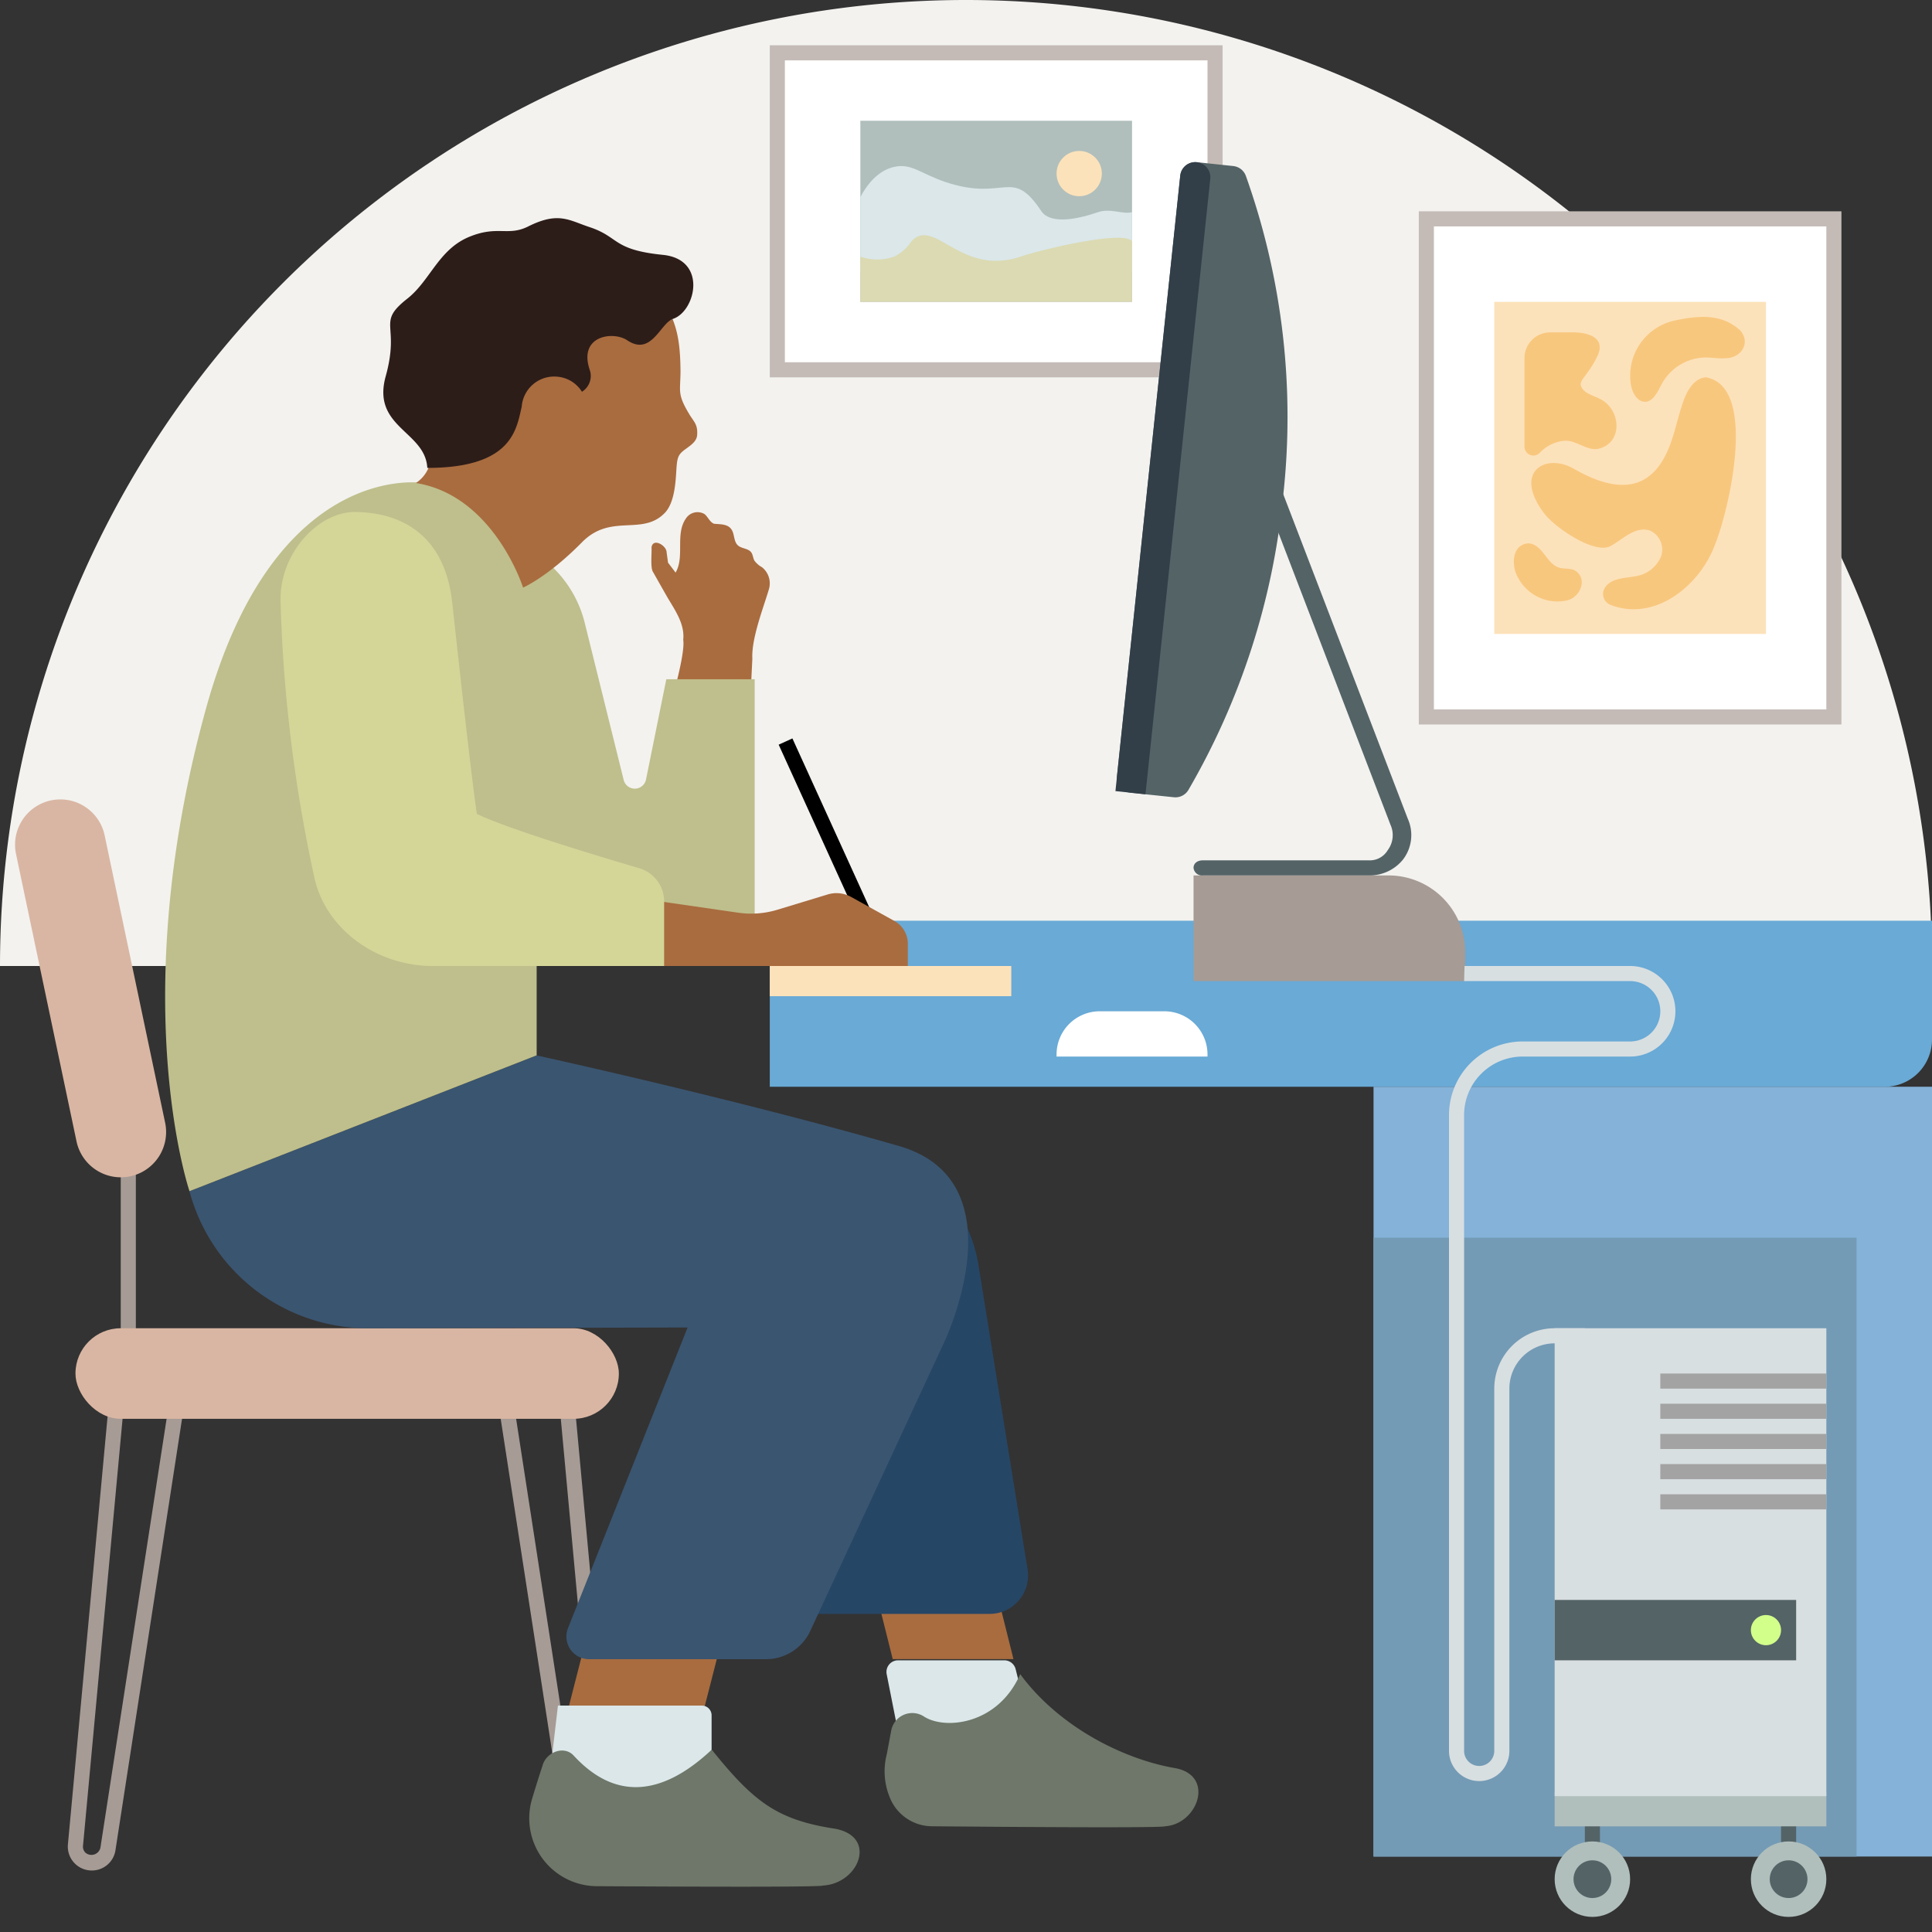 <svg xmlns="http://www.w3.org/2000/svg" viewBox="0 0 256 256" id="main-person-3-large" aria-hidden="true" role="none" data-supported-dps="256x256" width="256" height="256">
  <rect x="0" y="0" width="256" height="256" fill="#333333" stroke="none"/>
  <path d="M128 0a128 128 0 01128 128H0A128 128 0 01128 0z" fill="#f3f2ef"/>
  <path fill="#c4bbb7" d="M102 6h60v44h-60z"/>
  <path fill="#fff" d="M104 8h56v40h-56z"/>
  <path d="M114 40V16h36v24z" fill="#b0bfbc"/>
  <path d="M125.25 24.11C133.29 26.8 134 22 138 28c.45.67 2 2 7.5.11 1.63-.56 3.34.34 4.5 0v8h-36v-10c.83-1.54 2.24-3.5 4.5-4s3.5.89 6.75 2z" fill="#dbe7e9"/>
  <path d="M135.25 34c-8 2.69-11.46-5.35-14.5-2a5.79 5.79 0 01-2.25 2 6.78 6.78 0 01-4.5 0v6h36v-8c-.83-1.54-11.52.92-14.75 2z" fill="#dbdab2"/>
  <circle cx="143" cy="23" r="3" fill="#fce2ba"/>
  <path d="M108.26 122H256v15.74a6.26 6.26 0 01-6.26 6.26H102v-15.74a6.26 6.26 0 016.26-6.26z" fill="#69aad6"/>
  <path fill="#84b2d8" d="M182 144h74v102h-74z"/>
  <path fill="#749bb5" d="M182 164h64v82h-64z"/>
  <path fill="#c4bbb7" d="M188 28h56v68h-56z"/>
  <path fill="#fff" d="M190 30h52v64h-52z"/>
  <path fill="#fce2ba" d="M198 40h36v44h-36z"/>
  <path d="M213.45 80.17c5.84 2.22 11.7-2.52 13.74-7.86 1.88-4.56 5.81-21.1-1.14-22.31-1.45.08-2.39 1.55-2.9 2.91-.93 2.48-1.29 5.16-2.51 7.51-2.81 5.42-7.69 4.21-12.07 1.71-3.76-2.19-8.15.38-3.95 5.91 1.44 1.89 6.64 5.42 8.76 4.33 1.63-.86 3.27-2.73 5.29-2.05a2.76 2.76 0 011.38 3.53 4.36 4.36 0 01-3.22 2.48c-1.47.31-3.48.19-4.28 1.73a1.56 1.56 0 00.9 2.11z" fill="#f8c77e"/>
  <path d="M202 47.41v11.76a1.18 1.18 0 002 .86 5.12 5.12 0 013.23-1.62c1.54-.15 2.93 1.29 4.46 1.08 3.5-.72 3.13-5.43.15-6.71-.85-.42-1.9-.67-2.31-1.52s.81-1.38 2.1-4c1.64-3.36-3.21-3.22-3.21-3.22h-3a3.41 3.41 0 00-3.42 3.37zM221.61 42.54a7.48 7.48 0 00-5.49 8.53c.18 1 .86 2.22 1.91 2.17s1.63-1.36 2.16-2.35a6.7 6.7 0 015.71-3.52c1 0 1.91.18 2.86.09 2-.07 3.24-2.08 1.83-3.67-2.42-2.23-5.42-2.05-8.98-1.25zM201.23 76.69c-1-1.55-1-4.52 1.27-4.69 1.9.07 2.39 2.67 4.05 3.2.67.22 1.43.06 2.07.36 1.84 1 .82 3.61-1 4a5.89 5.89 0 01-6.39-2.87z" fill="#f8c77e"/>
  <path fill="#a69b95" d="M16 154h2v24h-2z"/>
  <path d="M12.17 247.85A3.17 3.17 0 019 244.38l6.16-66.47 2 .18L11 244.57a1.12 1.12 0 00.3.9 1.22 1.22 0 002-.61l10.34-67 2 .3-10.34 67a3.16 3.16 0 01-3.13 2.69zM78.49 249a3.16 3.16 0 01-3.14-2.69L65 179.3l2-.3 10.34 67a1.22 1.22 0 002 .62 1.19 1.19 0 00.3-.9l-6.14-66.48 2-.18 6.15 66.47a3.17 3.17 0 01-3.16 3.47z" fill="#a69b95"/>
  <path d="M16 156a6 6 0 01-5.86-4.76l-8-38a6 6 0 1111.74-2.48l8 38A6 6 0 0116 156z" fill="#d9b6a3"/>
  <rect x="10" y="176" width="72" height="12" rx="6" fill="#d9b6a3"/>
  <path fill="#a96c3f" d="M74.89 228L78 215.85h18L92.89 228h-18zM134.29 219.84l-2-8h-16l2 8h16z"/>
  <path d="M107.11 213.85l-14-62h18.08a18.68 18.68 0 0118.45 15.71l6.52 40.4a5.09 5.09 0 01-5 5.89z" fill="#264666"/>
  <path d="M120.29 236h18l-3.71-14.82a1.55 1.55 0 00-1.5-1.18H119a1.54 1.54 0 00-1.51 1.84zM94.29 238v-10.71A1.29 1.29 0 0093 226H73.93l-1.64 14z" fill="#dbe7e9"/>
  <path d="M117.49 232.5a9 9 0 00.34 5.49 6.06 6.06 0 005.65 4c8.7.08 30.69.25 30.9 0 4.27-.26 6.61-6.56 1.52-7.67-7.09-1.18-15.63-5.56-20.72-12.49-2.92 6.68-9.89 7.41-12.7 5.65a2.84 2.84 0 00-4.38 1.78c-.19 1.02-.59 3.17-.61 3.24zM70.53 238.27a9 9 0 008.54 11.66c12.36.07 29.79.14 30-.09 4.68-.25 7.24-6.4 1.66-7.51-7.77-1.18-10.84-3.56-16.42-10.49-6.57 6.16-12.77 6.78-18.3.78-1.23-1.34-3.55-.51-4.09 1.23-.44 1.33-.92 2.85-1.39 4.42z" fill="#6e7769"/>
  <path d="M78 219.85h23.5a6.46 6.46 0 005.87-3.75l17.74-38.25s10.22-21.33-6-26c-21.85-6.29-48-12-48-12l-46 18A24.46 24.46 0 0048.8 176l42.31-.1-15.86 39.87a3 3 0 002.75 4.08z" fill="#3a5570"/>
  <path d="M97.77 72.26c.5.46 1.37.38 1.78.94.23.32.22.76.43 1.11a3.25 3.25 0 001 .86 2.73 2.73 0 01.93 2.82c-.68 2.35-2.37 6.59-2.22 9.31l-.52 10.54L88 96.21s2.9-9.16 2.53-11.44c.23-2.13-1.15-4-2.16-5.73l-1.83-3.23c-.4-.56-.15-2.65-.21-3.29.2-1.3 2-.23 2 .67l.19 1.37 1 1.31c1.24-2.13-.09-5.08 1.37-7.17a1.83 1.83 0 012.45-.59c.48.37.7 1.08 1.28 1.29.92.09 2 0 2.44 1 .26.6.21 1.4.71 1.86z" fill="#a96c3f"/>
  <path d="M100 90H88.29l-2.67 13.19a1.52 1.52 0 01-3 .07l-5.15-20.77a15.37 15.37 0 00-10.09-10.86C65.12 68 61.57 64.64 56 64c.14 0-19.53-3.28-28.69 29.84-10.76 38.88-2.2 64-2.2 64l46-18v-14H100z" fill="#bebf8c"/>
  <path fill="#fce2ba" d="M134 132h-32v-4h32z"/>
  <path d="M56.6 57.9a17.4 17.4 0 01-1.73-4.74c-3.42-16.61 17-29.32 30.52-16.53a14.71 14.71 0 012.17 2.69c2 3.16 2.57 5.3 2.61 9.83 0 2.76-.49 3 1.21 5.81.54.88 1.08 1.29 1 2.58 0 .88-.76 1.4-1.49 1.93-1.07.77-1.17 1.1-1.28 3-.09 1.46-.25 4.16-1.5 5.47-3 3.15-7.15 0-11 3.92-4.5 4.57-7.8 6-7.8 6S65.46 65.66 55.11 64a4.47 4.47 0 002-4.15c0-1.83-.51-2-.51-2z" fill="#a96c3f"/>
  <path d="M89.18 42.25c-1.68.56-2.85 5-6.07 2.84-1.88-1.26-6.56-.62-4.94 4a2.46 2.46 0 01-1.06 2.82 4.26 4.26 0 00-3.32-2 4.31 4.31 0 00-4.66 4C68.43 56.75 68 62 56.62 62c-.26-4.88-7.4-5.34-5.51-12.15 1.94-7-1.31-7 2.88-10.29 3-2.37 4.12-6.47 8.12-8.15 3.82-1.6 5.18-.05 7.89-1.41 4-2 5.39-.81 8.11.09 4 1.32 3 3 9.72 3.68 5.96.6 4.35 7.48 1.35 8.48z" fill="#2d1d19"/>
  <path d="M103.178 98.673l1.82-.828 11.599 25.485-1.82.828z"/>
  <path d="M77.11 128h43.18v-3a3.45 3.45 0 00-1.84-3l-5.67-3.15a4 4 0 00-3.14-.32l-6.58 2a12 12 0 01-5.23.41l-20.72-3z" fill="#a96c3f"/>
  <path d="M57.37 128c-7.63 0-14.2-5-15.69-11.62a196.35 196.35 0 01-4.5-36.54c-.25-6.54 5.09-12.13 10-12 2.45.07 11.47.45 12.74 12 1.57 14.32 2.61 23.41 3.26 28 3.87 1.91 15.73 5.5 21.54 7.21a4.57 4.57 0 013.28 4.39V128H57.37z" fill="#d4d698"/>
  <path fill="#546366" d="M210 238h2v8h-2zM236 238h2v8h-2z"/>
  <circle cx="211" cy="249" r="5" fill="#b0bfbc"/>
  <circle cx="211" cy="249" r="2.5" fill="#546366"/>
  <circle cx="237" cy="249" r="5" fill="#b0bfbc"/>
  <circle cx="237" cy="249" r="2.5" fill="#546366"/>
  <path fill="#b0bfbc" d="M206 237.5h36v4.5h-36z"/>
  <path fill="#d8dfe1" d="M206 176h36v62h-36z"/>
  <path fill="#546366" d="M206 212h32v8h-32z"/>
  <circle cx="234" cy="216" r="2" fill="#d2ff8a"/>
  <path fill="#a3a3a3" d="M220 182h22v2h-22zM220 186h22v2h-22zM220 190h22v2h-22zM220 194h22v2h-22zM220 198h22v2h-22z"/>
  <path d="M145.72 134h8.56a5.72 5.72 0 015.72 5.72v.28h-20v-.28a5.72 5.72 0 015.72-5.72z" fill="#fff"/>
  <path d="M158.15 130h36v-3.84A10.16 10.16 0 00184 116h-25.85z" fill="#a69b95"/>
  <path d="M159.38 116h22a5.68 5.68 0 004.52-2.1 5.31 5.31 0 00.64-5.41L168.2 60.7a1.26 1.26 0 00-1.59-.62 1.07 1.07 0 00-.7 1.42l18.33 47.77a3.33 3.33 0 01-.35 3.37 2.76 2.76 0 01-2.51 1.36h-22c-.68 0-1.23.36-1.23 1a1.12 1.12 0 001.23 1z" fill="#546366"/>
  <path d="M165.08 23.3a2 2 0 00-1.68-1.3l-4.81-.51a2 2 0 00-2.2 1.78L148 102.84a2 2 0 001.78 2.2l5.77.6a2 2 0 001.94-1A96 96 0 00170 65.94a95.1 95.1 0 00-4.92-42.64z" fill="#546366"/>
  <path d="M206 176a8 8 0 00-8 8v48a2 2 0 01-4 0v-84.25a7.76 7.76 0 017.75-7.75H216a6 6 0 000-12h-21.94l-.06 2h22a4 4 0 010 8h-14.25a9.76 9.76 0 00-9.75 9.75V232a4 4 0 008 0v-48a6 6 0 016-6h4v-2z" fill="#d8dfe1"/>
  <path d="M158.586 21.497a2 2 0 011.78 2.199l-8.586 81.549-3.978-.419 8.585-81.55a2 2 0 012.199-1.779z" fill="#323e48"/>
</svg>

